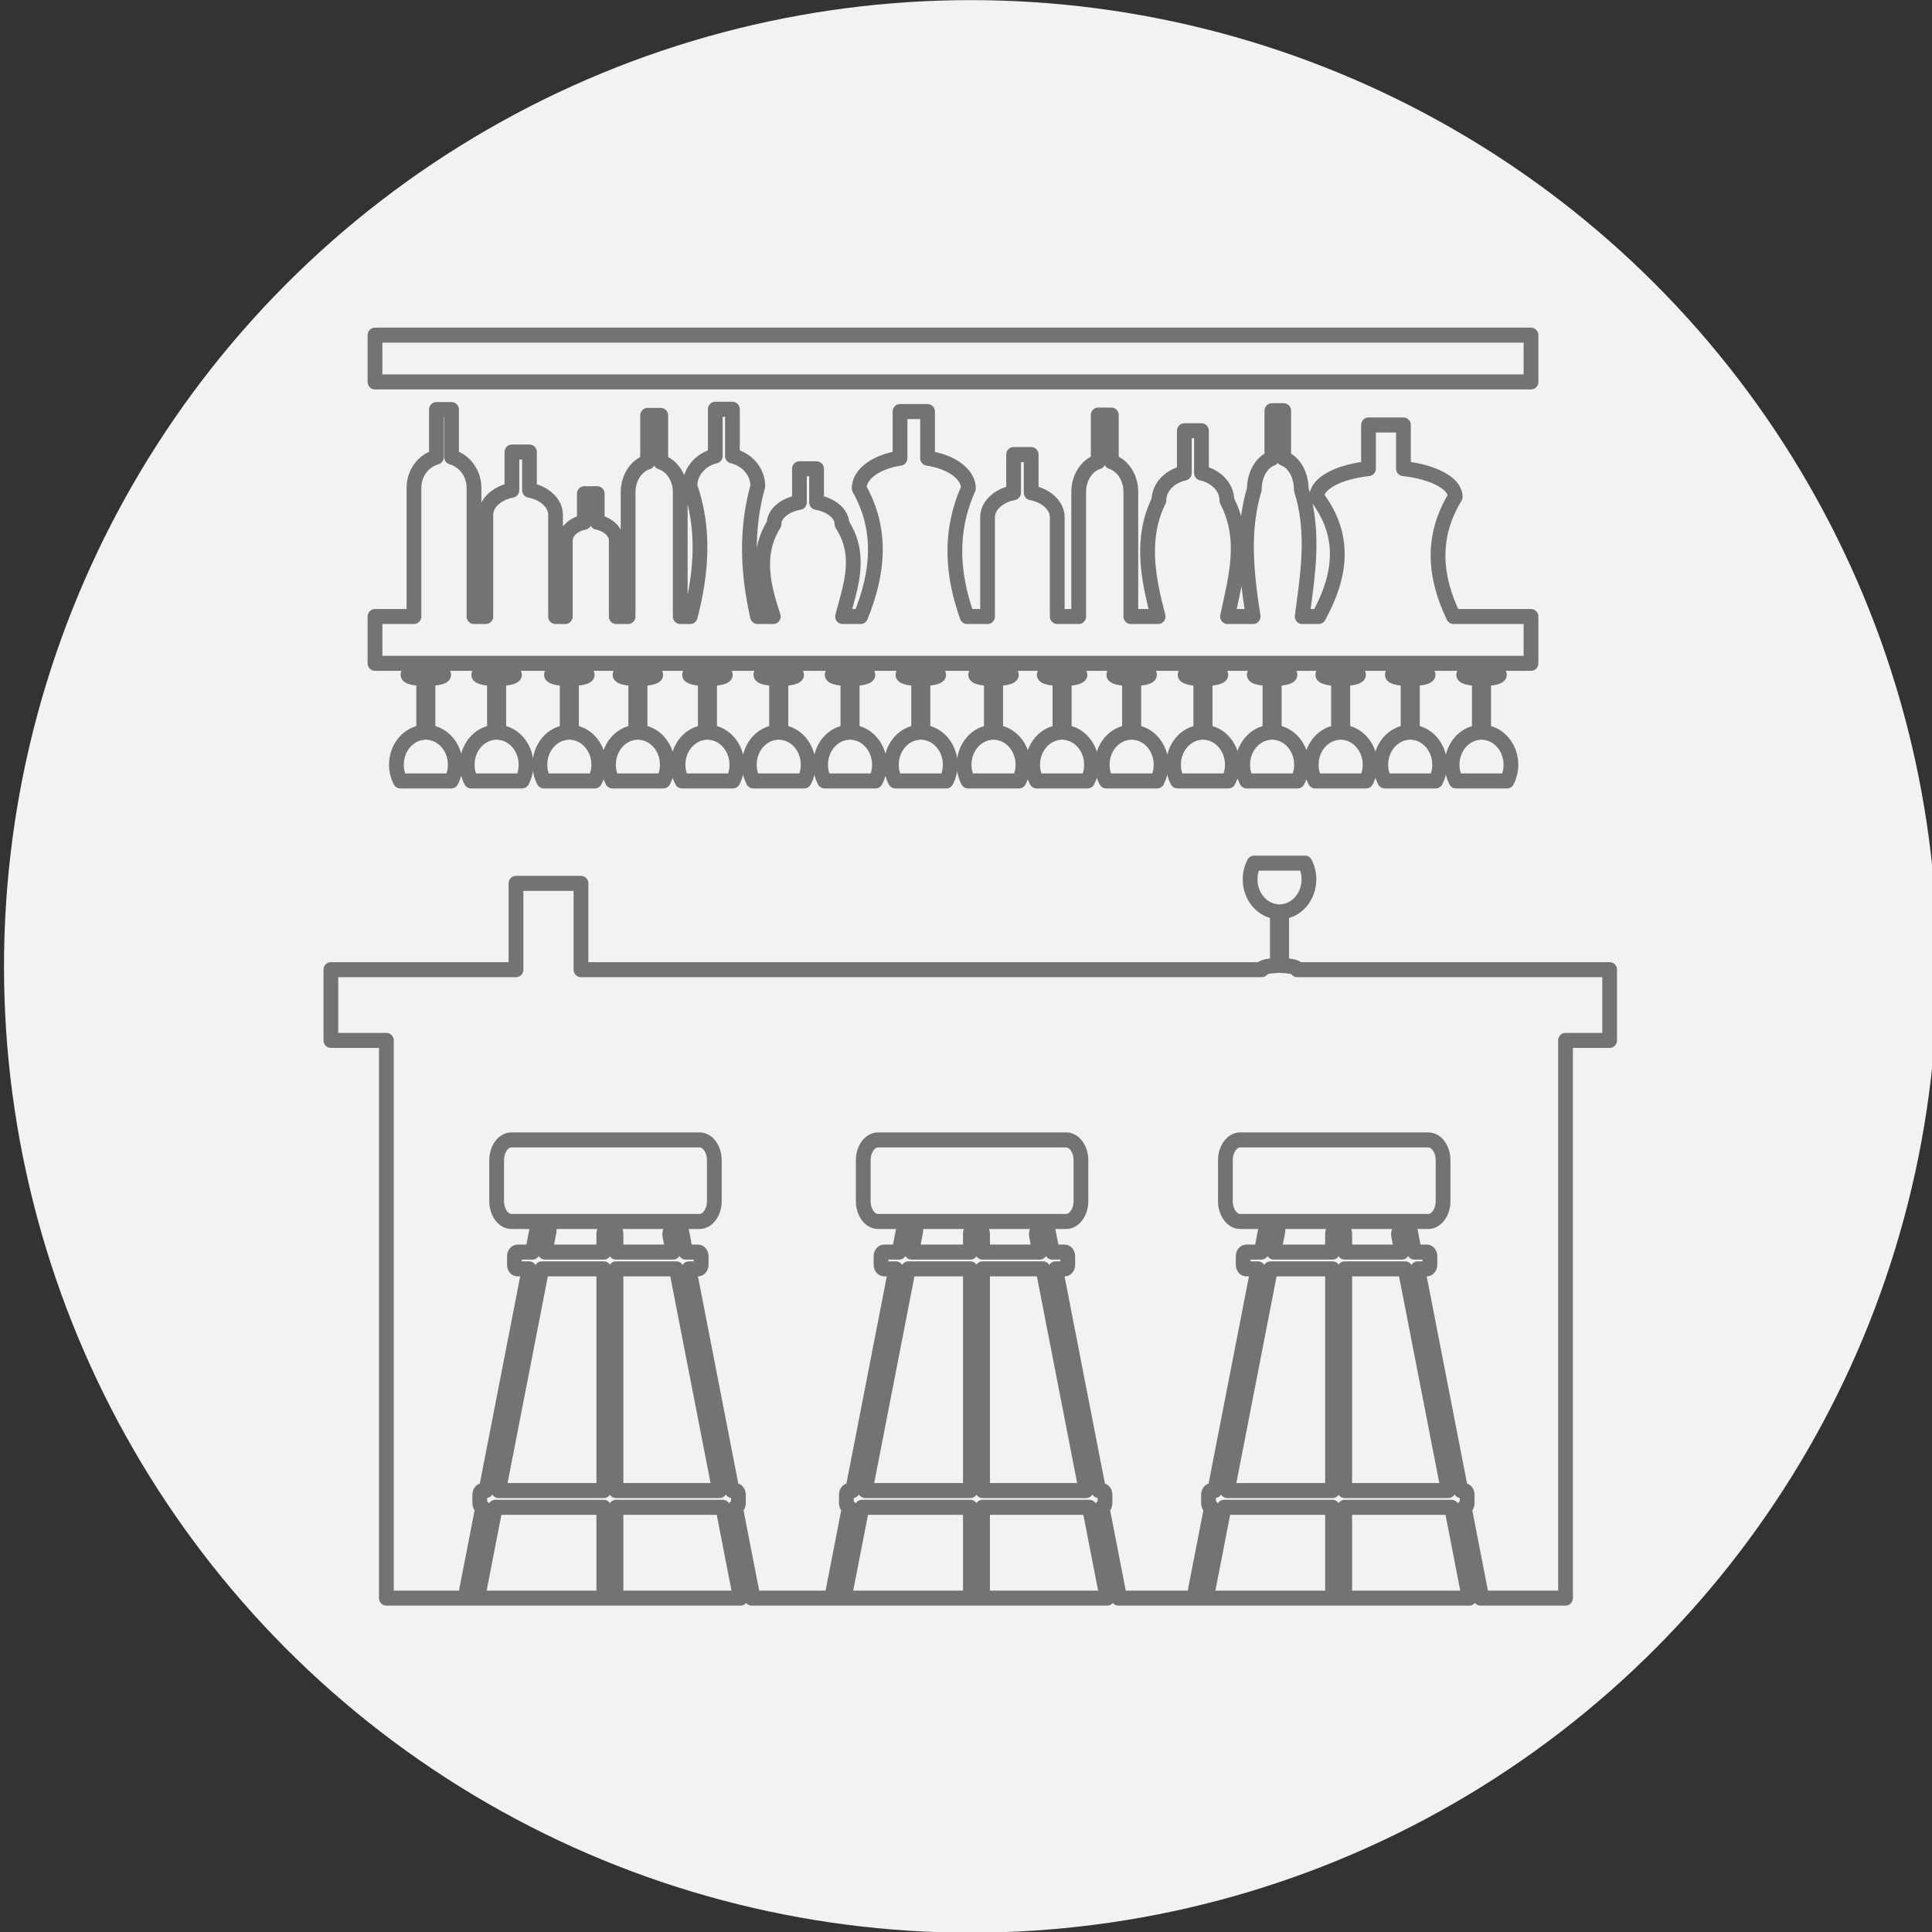 <?xml version="1.0" encoding="UTF-8" standalone="no"?>
<!DOCTYPE svg PUBLIC "-//W3C//DTD SVG 1.1//EN" "http://www.w3.org/Graphics/SVG/1.1/DTD/svg11.dtd">
<svg width="100%" height="100%" viewBox="0 0 1802 1802" version="1.1" xmlns="http://www.w3.org/2000/svg" xmlns:xlink="http://www.w3.org/1999/xlink" xml:space="preserve" xmlns:serif="http://www.serif.com/" style="fill-rule:evenodd;clip-rule:evenodd;stroke-linecap:round;stroke-linejoin:round;stroke-miterlimit:1.414;">
    <rect x="0" y="0" width="1802" height="1802" fill="#333333" stroke="none"/>
    <g transform="matrix(1,0,0,1,-18237.6,-478.73)">
        <g transform="matrix(1.887,0,0,0.927,-6528.15,178.176)">
            <g>
                <g transform="matrix(0.49,0,0,0.997,13010,-85.693)">
                    <circle cx="1212.67" cy="1386.43" r="975.159" style="fill:rgb(242,242,242);"/>
                </g>
                <g transform="matrix(0.624,0,0,1.294,12562.8,541.043)">
                    <path d="M1899.45,586.427C1899.4,586.328 1899.38,586.227 1899.38,586.125C1899.38,584.611 1904.82,583.362 1911.84,583.186L1911.84,541.38C1899.77,540.435 1890.23,529.517 1890.23,516.205C1890.23,511.774 1891.31,507.421 1893.35,503.584L1933.72,503.584C1935.76,507.421 1936.84,511.774 1936.84,516.205C1936.84,529.517 1927.31,540.435 1915.24,541.38L1915.24,583.186C1922.25,583.362 1927.7,584.611 1927.7,586.125C1927.7,586.227 1927.67,586.328 1927.62,586.427L2175.03,586.427L2175.03,641.431L2140.1,641.431L2140.1,1075.08L2072.8,1075.08C2073.26,1074.3 2073.46,1073.24 2073.25,1072.2L2059.81,1004.47C2061.12,1004.43 2062.17,1002.99 2062.17,1001.21L2062.17,994.696C2062.17,992.898 2061.09,991.439 2059.76,991.438L2057.22,991.438L2023.01,819.058L2030.27,819.058C2031.6,819.058 2032.68,817.598 2032.68,815.801L2032.68,809.287C2032.68,807.49 2031.6,806.03 2030.27,806.03L2020.42,806.03L2017.16,789.604C2016.82,787.868 2015.49,786.836 2014.21,787.301L2009.55,788.987C2008.26,789.453 2007.5,791.24 2007.84,792.976L2010.43,806.03L1965.19,806.03L1965.19,791.832C1965.19,790.034 1964.11,788.575 1962.78,788.575L1957.95,788.575C1956.62,788.575 1955.54,790.034 1955.54,791.832L1955.54,806.03L1909.02,806.03L1912.24,789.812C1912.58,788.075 1911.82,786.288 1910.53,785.823L1905.87,784.136C1904.58,783.671 1903.26,784.703 1902.91,786.44L1899.03,806.03L1887.17,806.03C1885.84,806.03 1884.76,807.489 1884.76,809.287L1884.76,815.801C1884.76,817.599 1885.84,819.058 1887.17,819.058L1896.44,819.058L1862.23,991.438L1859.72,991.438C1858.38,991.439 1857.3,992.898 1857.3,994.696L1857.3,1001.21C1857.3,1002.97 1858.34,1004.41 1859.64,1004.47L1846.83,1069.03C1846.48,1070.77 1847.25,1072.56 1848.53,1073.02L1853.19,1074.71C1854.48,1075.17 1855.8,1074.14 1856.15,1072.4L1869.63,1004.47L1955.54,1004.47L1955.54,1071.72C1955.54,1073.52 1956.62,1074.98 1957.95,1074.98L1962.78,1074.98C1964.11,1074.97 1965.19,1073.52 1965.19,1071.72L1965.19,1004.47L2049.82,1004.47L2063.83,1075.08L1785.93,1075.08C1786.39,1074.3 1786.59,1073.24 1786.38,1072.2L1772.94,1004.47C1774.25,1004.43 1775.3,1002.99 1775.3,1001.21L1775.3,994.696C1775.3,992.898 1774.22,991.439 1772.89,991.438L1770.35,991.438L1736.14,819.058L1743.4,819.058C1744.73,819.058 1745.81,817.598 1745.81,815.801L1745.81,809.287C1745.81,807.49 1744.73,806.03 1743.4,806.03L1733.55,806.03L1730.29,789.604C1729.95,787.868 1728.62,786.836 1727.34,787.301L1722.67,788.987C1721.39,789.453 1720.62,791.24 1720.97,792.976L1723.56,806.03L1678.32,806.03L1678.32,791.832C1678.32,790.034 1677.24,788.575 1675.91,788.575L1671.08,788.575C1669.75,788.575 1668.67,790.034 1668.67,791.832L1668.67,806.03L1622.15,806.03L1625.37,789.812C1625.71,788.075 1624.95,786.288 1623.66,785.823L1619,784.136C1617.71,783.671 1616.39,784.703 1616.04,786.44L1612.16,806.03L1600.3,806.03C1598.97,806.03 1597.88,807.489 1597.88,809.287L1597.88,815.801C1597.88,817.599 1598.97,819.058 1600.3,819.058L1609.57,819.058L1575.36,991.438L1572.84,991.438C1571.51,991.439 1570.43,992.898 1570.43,994.696L1570.43,1001.21C1570.43,1002.97 1571.47,1004.41 1572.77,1004.47L1559.95,1069.03C1559.61,1070.77 1560.38,1072.56 1561.66,1073.02L1566.32,1074.71C1567.61,1075.17 1568.93,1074.14 1569.28,1072.4L1582.76,1004.47L1668.67,1004.47L1668.67,1071.72C1668.67,1073.52 1669.75,1074.98 1671.08,1074.98L1675.91,1074.98C1677.24,1074.97 1678.32,1073.52 1678.32,1071.72L1678.32,1004.47L1762.95,1004.47L1776.96,1075.08L1495.54,1075.08C1496,1074.3 1496.19,1073.24 1495.99,1072.2L1482.54,1004.47C1483.85,1004.43 1484.91,1002.99 1484.91,1001.21L1484.91,994.696C1484.91,992.898 1483.83,991.439 1482.5,991.438L1479.96,991.438L1445.74,819.058L1453,819.058C1454.34,819.058 1455.42,817.598 1455.42,815.801L1455.42,809.287C1455.42,807.49 1454.34,806.03 1453,806.03L1443.16,806.03L1439.9,789.604C1439.55,787.868 1438.23,786.836 1436.94,787.301L1432.28,788.987C1431,789.453 1430.23,791.24 1430.58,792.976L1433.17,806.03L1387.93,806.03L1387.93,791.832C1387.93,790.034 1386.85,788.575 1385.51,788.575L1380.69,788.575C1379.36,788.575 1378.28,790.034 1378.28,791.832L1378.28,806.03L1331.75,806.03L1334.97,789.812C1335.32,788.075 1334.55,786.288 1333.27,785.823L1328.61,784.136C1327.32,783.671 1326,784.703 1325.65,786.44L1321.76,806.03L1309.9,806.03C1308.57,806.03 1307.49,807.489 1307.49,809.287L1307.49,815.801C1307.49,817.599 1308.57,819.058 1309.9,819.058L1319.18,819.058L1284.96,991.438L1282.45,991.438C1281.12,991.439 1280.04,992.898 1280.04,994.696L1280.04,1001.21C1280.04,1002.97 1281.08,1004.41 1282.38,1004.47L1269.56,1069.03C1269.22,1070.77 1269.98,1072.56 1271.27,1073.02L1275.93,1074.71C1277.21,1075.17 1278.54,1074.14 1278.88,1072.4L1292.37,1004.47L1378.28,1004.47L1378.28,1071.72C1378.28,1073.52 1379.36,1074.98 1380.69,1074.98L1385.51,1074.98C1386.85,1074.97 1387.93,1073.52 1387.93,1071.72L1387.93,1004.47L1472.55,1004.47L1486.57,1075.08L1206.07,1075.08L1206.07,641.431L1162.1,641.431L1162.1,586.427L1308.74,586.427L1308.74,519.314L1360.2,519.314L1360.2,586.427L1899.45,586.427ZM1668.67,991.438L1585.35,991.438L1619.56,819.058L1668.67,819.058L1668.67,991.438ZM1760.36,991.438L1678.32,991.438L1678.32,819.058L1726.15,819.058L1760.36,991.438ZM1378.28,991.438L1294.95,991.438L1329.17,819.058L1378.28,819.058L1378.28,991.438ZM1469.97,991.438L1387.93,991.438L1387.93,819.058L1435.75,819.058L1469.97,991.438ZM1955.54,991.438L1872.22,991.438L1906.43,819.058L1955.54,819.058L1955.54,991.438ZM2047.23,991.438L1965.19,991.438L1965.19,819.058L2013.02,819.058L2047.23,991.438ZM1744.48,782.215C1750.97,782.214 1756.23,775.109 1756.23,766.357L1756.23,734.641C1756.23,725.888 1750.97,718.783 1744.48,718.783L1595.55,718.783C1589.06,718.783 1583.8,725.888 1583.8,734.641L1583.8,766.357C1583.8,775.109 1589.06,782.215 1595.55,782.215L1744.48,782.215ZM1454.09,782.215C1460.57,782.214 1465.84,775.109 1465.84,766.357L1465.84,734.641C1465.84,725.888 1460.57,718.783 1454.09,718.783L1305.15,718.783C1298.67,718.783 1293.41,725.888 1293.41,734.641L1293.41,766.357C1293.41,775.109 1298.67,782.215 1305.15,782.215L1454.09,782.215ZM2031.35,782.215C2037.84,782.214 2043.1,775.109 2043.1,766.357L2043.1,734.641C2043.1,725.888 2037.84,718.783 2031.35,718.783L1882.42,718.783C1875.93,718.783 1870.67,725.888 1870.67,734.641L1870.67,766.357C1870.67,775.109 1875.93,782.215 1882.42,782.215L2031.35,782.215ZM2075.25,401.863C2087.32,402.808 2096.85,413.726 2096.85,427.038C2096.85,431.469 2095.77,435.821 2093.73,439.659L2053.36,439.659C2051.32,435.821 2050.24,431.469 2050.24,427.038C2050.24,413.726 2059.77,402.808 2071.84,401.863L2071.84,360.057C2064.83,359.881 2059.39,358.631 2059.39,357.118C2059.39,355.484 2065.73,354.157 2073.55,354.157C2081.36,354.157 2087.7,355.484 2087.7,357.118C2087.7,358.631 2082.26,359.881 2075.25,360.057L2075.25,401.863ZM1963.68,401.863C1975.75,402.808 1985.28,413.726 1985.28,427.038C1985.28,431.469 1984.2,435.821 1982.16,439.659L1941.79,439.659C1939.75,435.821 1938.67,431.469 1938.67,427.038C1938.67,413.726 1948.2,402.808 1960.27,401.863L1960.27,360.057C1953.26,359.881 1947.82,358.631 1947.82,357.118C1947.82,355.484 1954.16,354.157 1961.98,354.157C1969.79,354.157 1976.13,355.484 1976.13,357.118C1976.13,358.631 1970.69,359.881 1963.68,360.057L1963.68,401.863ZM1239.02,401.863C1251.09,402.808 1260.62,413.726 1260.62,427.038C1260.62,431.469 1259.55,435.821 1257.5,439.659L1217.13,439.659C1215.09,435.821 1214.01,431.469 1214.01,427.038C1214.01,413.726 1223.55,402.808 1235.62,401.863L1235.62,360.057C1228.6,359.881 1223.16,358.631 1223.16,357.118C1223.16,355.484 1229.5,354.157 1237.32,354.157C1245.13,354.157 1251.48,355.484 1251.48,357.118C1251.48,358.631 1246.03,359.881 1239.02,360.057L1239.02,401.863ZM1575.03,401.863C1587.1,402.808 1596.64,413.726 1596.64,427.038C1596.64,431.469 1595.56,435.821 1593.51,439.659L1553.15,439.659C1551.1,435.821 1550.03,431.469 1550.03,427.038C1550.03,413.726 1559.56,402.808 1571.63,401.863L1571.63,360.057C1564.62,359.881 1559.17,358.631 1559.17,357.118C1559.17,355.484 1565.52,354.157 1573.33,354.157C1581.15,354.157 1587.49,355.484 1587.49,357.118C1587.49,358.631 1582.05,359.881 1575.03,360.057L1575.03,401.863ZM1295.09,401.863C1307.15,402.808 1316.69,413.726 1316.69,427.038C1316.69,431.469 1315.61,435.821 1313.57,439.659L1273.2,439.659C1271.16,435.821 1270.08,431.469 1270.08,427.038C1270.08,413.726 1279.61,402.808 1291.68,401.863L1291.68,360.057C1284.67,359.881 1279.22,358.631 1279.22,357.118C1279.22,355.484 1285.57,354.157 1293.38,354.157C1301.2,354.157 1307.54,355.484 1307.54,357.118C1307.54,358.631 1302.1,359.881 1295.09,360.057L1295.09,401.863ZM1631.1,401.863C1643.17,402.808 1652.7,413.726 1652.7,427.038C1652.7,431.469 1651.62,435.821 1649.58,439.659L1609.22,439.659C1607.17,435.821 1606.09,431.469 1606.09,427.038C1606.09,413.726 1615.63,402.808 1627.7,401.863L1627.7,360.057C1620.68,359.881 1615.24,358.631 1615.24,357.118C1615.24,355.484 1621.58,354.157 1629.4,354.157C1637.21,354.157 1643.56,355.484 1643.56,357.118C1643.56,358.631 1638.11,359.881 1631.1,360.057L1631.1,401.863ZM1352.69,401.863C1364.76,402.808 1374.29,413.726 1374.29,427.038C1374.29,431.469 1373.21,435.821 1371.17,439.659L1330.81,439.659C1328.76,435.821 1327.68,431.469 1327.68,427.038C1327.68,413.726 1337.22,402.808 1349.29,401.863L1349.29,360.057C1342.27,359.881 1336.83,358.631 1336.83,357.118C1336.83,355.484 1343.17,354.157 1350.99,354.157C1358.8,354.157 1365.15,355.484 1365.15,357.118C1365.15,358.631 1359.7,359.881 1352.69,360.057L1352.69,401.863ZM1688.7,401.863C1700.77,402.808 1710.31,413.726 1710.31,427.038C1710.31,431.469 1709.23,435.821 1707.18,439.659L1666.82,439.659C1664.77,435.821 1663.7,431.469 1663.7,427.038C1663.7,413.726 1673.23,402.808 1685.3,401.863L1685.3,360.057C1678.29,359.881 1672.84,358.631 1672.84,357.118C1672.84,355.484 1679.19,354.157 1687,354.157C1694.82,354.157 1701.16,355.484 1701.16,357.118C1701.16,358.631 1695.72,359.881 1688.7,360.057L1688.7,401.863ZM1909.37,401.863C1921.44,402.808 1930.97,413.726 1930.97,427.038C1930.97,431.469 1929.89,435.821 1927.85,439.659L1887.49,439.659C1885.44,435.821 1884.36,431.469 1884.36,427.038C1884.36,413.726 1893.9,402.808 1905.97,401.863L1905.97,360.057C1898.95,359.881 1893.51,358.631 1893.51,357.118C1893.51,355.484 1899.85,354.157 1907.67,354.157C1915.48,354.157 1921.83,355.484 1921.83,357.118C1921.83,358.631 1916.38,359.881 1909.37,360.057L1909.37,401.863ZM1407,401.863C1419.07,402.808 1428.6,413.726 1428.6,427.038C1428.6,431.469 1427.52,435.821 1425.48,439.659L1385.11,439.659C1383.07,435.821 1381.99,431.469 1381.99,427.038C1381.99,413.726 1391.53,402.808 1403.59,401.863L1403.59,360.057C1396.58,359.881 1391.13,358.631 1391.13,357.118C1391.13,355.484 1397.48,354.157 1405.3,354.157C1413.11,354.157 1419.45,355.484 1419.45,357.118C1419.45,358.631 1414.01,359.881 1407,360.057L1407,401.863ZM1743.01,401.863C1755.08,402.808 1764.61,413.726 1764.61,427.038C1764.61,431.469 1763.54,435.821 1761.49,439.659L1721.13,439.659C1719.08,435.821 1718.01,431.469 1718.01,427.038C1718.01,413.726 1727.54,402.808 1739.61,401.863L1739.61,360.057C1732.59,359.881 1727.15,358.631 1727.15,357.118C1727.15,355.484 1733.49,354.157 1741.31,354.157C1749.12,354.157 1755.47,355.484 1755.47,357.118C1755.47,358.631 1750.03,359.881 1743.01,360.057L1743.01,401.863ZM2018.77,401.863C2030.84,402.808 2040.37,413.726 2040.37,427.038C2040.37,431.469 2039.3,435.821 2037.25,439.659L1996.88,439.659C1994.84,435.821 1993.76,431.469 1993.76,427.038C1993.76,413.726 2003.3,402.808 2015.37,401.863L2015.37,360.057C2008.35,359.881 2002.91,358.631 2002.91,357.118C2002.91,355.484 2009.25,354.157 2017.07,354.157C2024.88,354.157 2031.23,355.484 2031.23,357.118C2031.23,358.631 2025.78,359.881 2018.77,360.057L2018.77,401.863ZM1462.09,401.863C1474.16,402.808 1483.69,413.726 1483.69,427.038C1483.69,431.469 1482.62,435.821 1480.57,439.659L1440.2,439.659C1438.16,435.821 1437.08,431.469 1437.08,427.038C1437.08,413.726 1446.62,402.808 1458.69,401.863L1458.69,360.057C1451.67,359.881 1446.23,358.631 1446.23,357.118C1446.23,355.484 1452.57,354.157 1460.39,354.157C1468.2,354.157 1474.55,355.484 1474.55,357.118C1474.55,358.631 1469.1,359.881 1462.09,360.057L1462.09,401.863ZM1798.1,401.863C1810.17,402.808 1819.71,413.726 1819.71,427.038C1819.71,431.469 1818.63,435.821 1816.58,439.659L1776.22,439.659C1774.17,435.821 1773.1,431.469 1773.1,427.038C1773.1,413.726 1782.63,402.808 1794.7,401.863L1794.7,360.057C1787.69,359.881 1782.24,358.631 1782.24,357.118C1782.24,355.484 1788.59,354.157 1796.4,354.157C1804.22,354.157 1810.56,355.484 1810.56,357.118C1810.56,358.631 1805.12,359.881 1798.1,360.057L1798.1,401.863ZM1854.58,401.863C1866.65,402.808 1876.18,413.726 1876.18,427.038C1876.18,431.469 1875.11,435.821 1873.06,439.659L1832.7,439.659C1830.65,435.821 1829.57,431.469 1829.57,427.038C1829.57,413.726 1839.11,402.808 1851.18,401.863L1851.18,360.057C1844.16,359.881 1838.72,358.631 1838.72,357.118C1838.72,355.484 1845.06,354.157 1852.88,354.157C1860.69,354.157 1867.04,355.484 1867.04,357.118C1867.04,358.631 1861.59,359.881 1854.58,360.057L1854.58,401.863ZM1518.57,401.863C1530.63,402.808 1540.17,413.726 1540.17,427.038C1540.17,431.469 1539.09,435.821 1537.05,439.659L1496.68,439.659C1494.64,435.821 1493.56,431.469 1493.56,427.038C1493.56,413.726 1503.09,402.808 1515.16,401.863L1515.16,360.057C1508.15,359.881 1502.7,358.631 1502.7,357.118C1502.7,355.484 1509.05,354.157 1516.87,354.157C1524.68,354.157 1531.02,355.484 1531.02,357.118C1531.02,358.631 1525.58,359.881 1518.57,360.057L1518.57,401.863ZM1446.76,311.816C1455.92,277.24 1458.24,243.241 1446.49,210.431C1446.49,199.149 1455.04,189.654 1466.61,186.94L1466.61,150.684L1480.18,150.684L1480.18,186.94C1491.75,189.654 1500.3,199.149 1500.3,210.431C1490.71,244.055 1492.19,277.878 1500.07,311.816L1512.53,311.816C1504.19,287.134 1498.49,262.953 1513.13,239.928C1513.13,231.813 1521.68,224.984 1533.26,223.032L1533.26,196.955L1546.82,196.955L1546.82,223.032C1558.39,224.984 1566.94,231.813 1566.94,239.928C1583.13,264.537 1573.74,288.192 1567.41,311.816L1581.73,311.816C1595.84,277.846 1599.13,244.444 1580.55,212.191C1580.55,200.908 1594.31,191.414 1612.92,188.699L1612.92,152.443L1634.74,152.443L1634.74,188.699C1653.35,191.414 1667.1,200.908 1667.1,212.191C1651.94,245.233 1653.98,278.468 1666.07,311.816L1682.26,311.816L1682.26,234.732C1682.26,225.506 1691.03,217.742 1702.9,215.522L1702.9,185.876L1716.82,185.876L1716.82,215.522C1728.69,217.742 1737.47,225.506 1737.47,234.732L1737.47,311.816L1754.47,311.816L1754.47,214.936C1754.47,203.654 1761.03,194.159 1769.91,191.444L1769.91,155.189L1780.33,155.189L1780.33,191.444C1789.21,194.159 1795.77,203.654 1795.77,214.936L1795.77,311.816L1817.37,311.816C1809.05,280.813 1803.42,250.439 1818.03,221.515C1818.03,211.295 1826.58,202.695 1838.15,200.236L1838.15,167.395L1851.72,167.395L1851.72,200.236C1863.29,202.695 1871.84,211.295 1871.84,221.515C1887.98,252.425 1878.68,282.142 1872.35,311.816L1892.64,311.816C1887.19,277.865 1883.8,244.609 1893.59,212.896C1893.59,201.357 1899.5,191.647 1907.49,188.87L1907.49,151.791L1916.85,151.791L1916.85,188.87C1924.84,191.647 1930.75,201.357 1930.75,212.896C1941.56,246.742 1935.85,279.32 1931.5,311.816L1944.55,311.816C1962.39,280.088 1966.52,248.891 1943,218.765C1943,208.214 1960.44,199.335 1984.03,196.796L1984.03,162.891L2011.69,162.891L2011.69,196.796C2035.29,199.335 2052.72,208.214 2052.72,218.765C2033.53,249.627 2036.08,280.669 2051.37,311.816L2112.74,311.816L2112.74,348.201L1197.05,348.201L1197.05,311.816L1227.92,311.816L1227.92,211.777C1227.92,200.284 1235.47,190.612 1245.7,187.846L1245.7,150.913L1257.68,150.913L1257.68,187.846C1267.9,190.612 1275.46,200.284 1275.46,211.777L1275.46,311.816L1284.85,311.816L1284.85,232.779C1284.85,223.554 1293.62,215.79 1305.5,213.57L1305.5,183.924L1319.41,183.924L1319.41,213.57C1331.28,215.79 1340.06,223.554 1340.06,232.779L1340.06,311.816L1347.78,311.816L1347.78,252.797C1347.78,245.911 1354.2,240.115 1362.88,238.458L1362.88,216.328L1373.06,216.328L1373.06,238.458C1381.74,240.115 1388.16,245.911 1388.16,252.797L1388.16,311.816L1397.54,311.816L1397.54,215.184C1397.54,203.902 1404.1,194.407 1412.99,191.692L1412.99,155.437L1423.4,155.437L1423.4,191.692C1432.28,194.407 1438.84,203.902 1438.84,215.184L1438.84,311.816L1446.76,311.816ZM1197.05,93.032L2112.74,93.032L2112.74,129.417L1197.05,129.417L1197.05,93.032Z" style="fill:none;stroke:rgb(115,115,115);stroke-width:11.69px;"/>
                </g>
            </g>
        </g>
    </g>
</svg>
